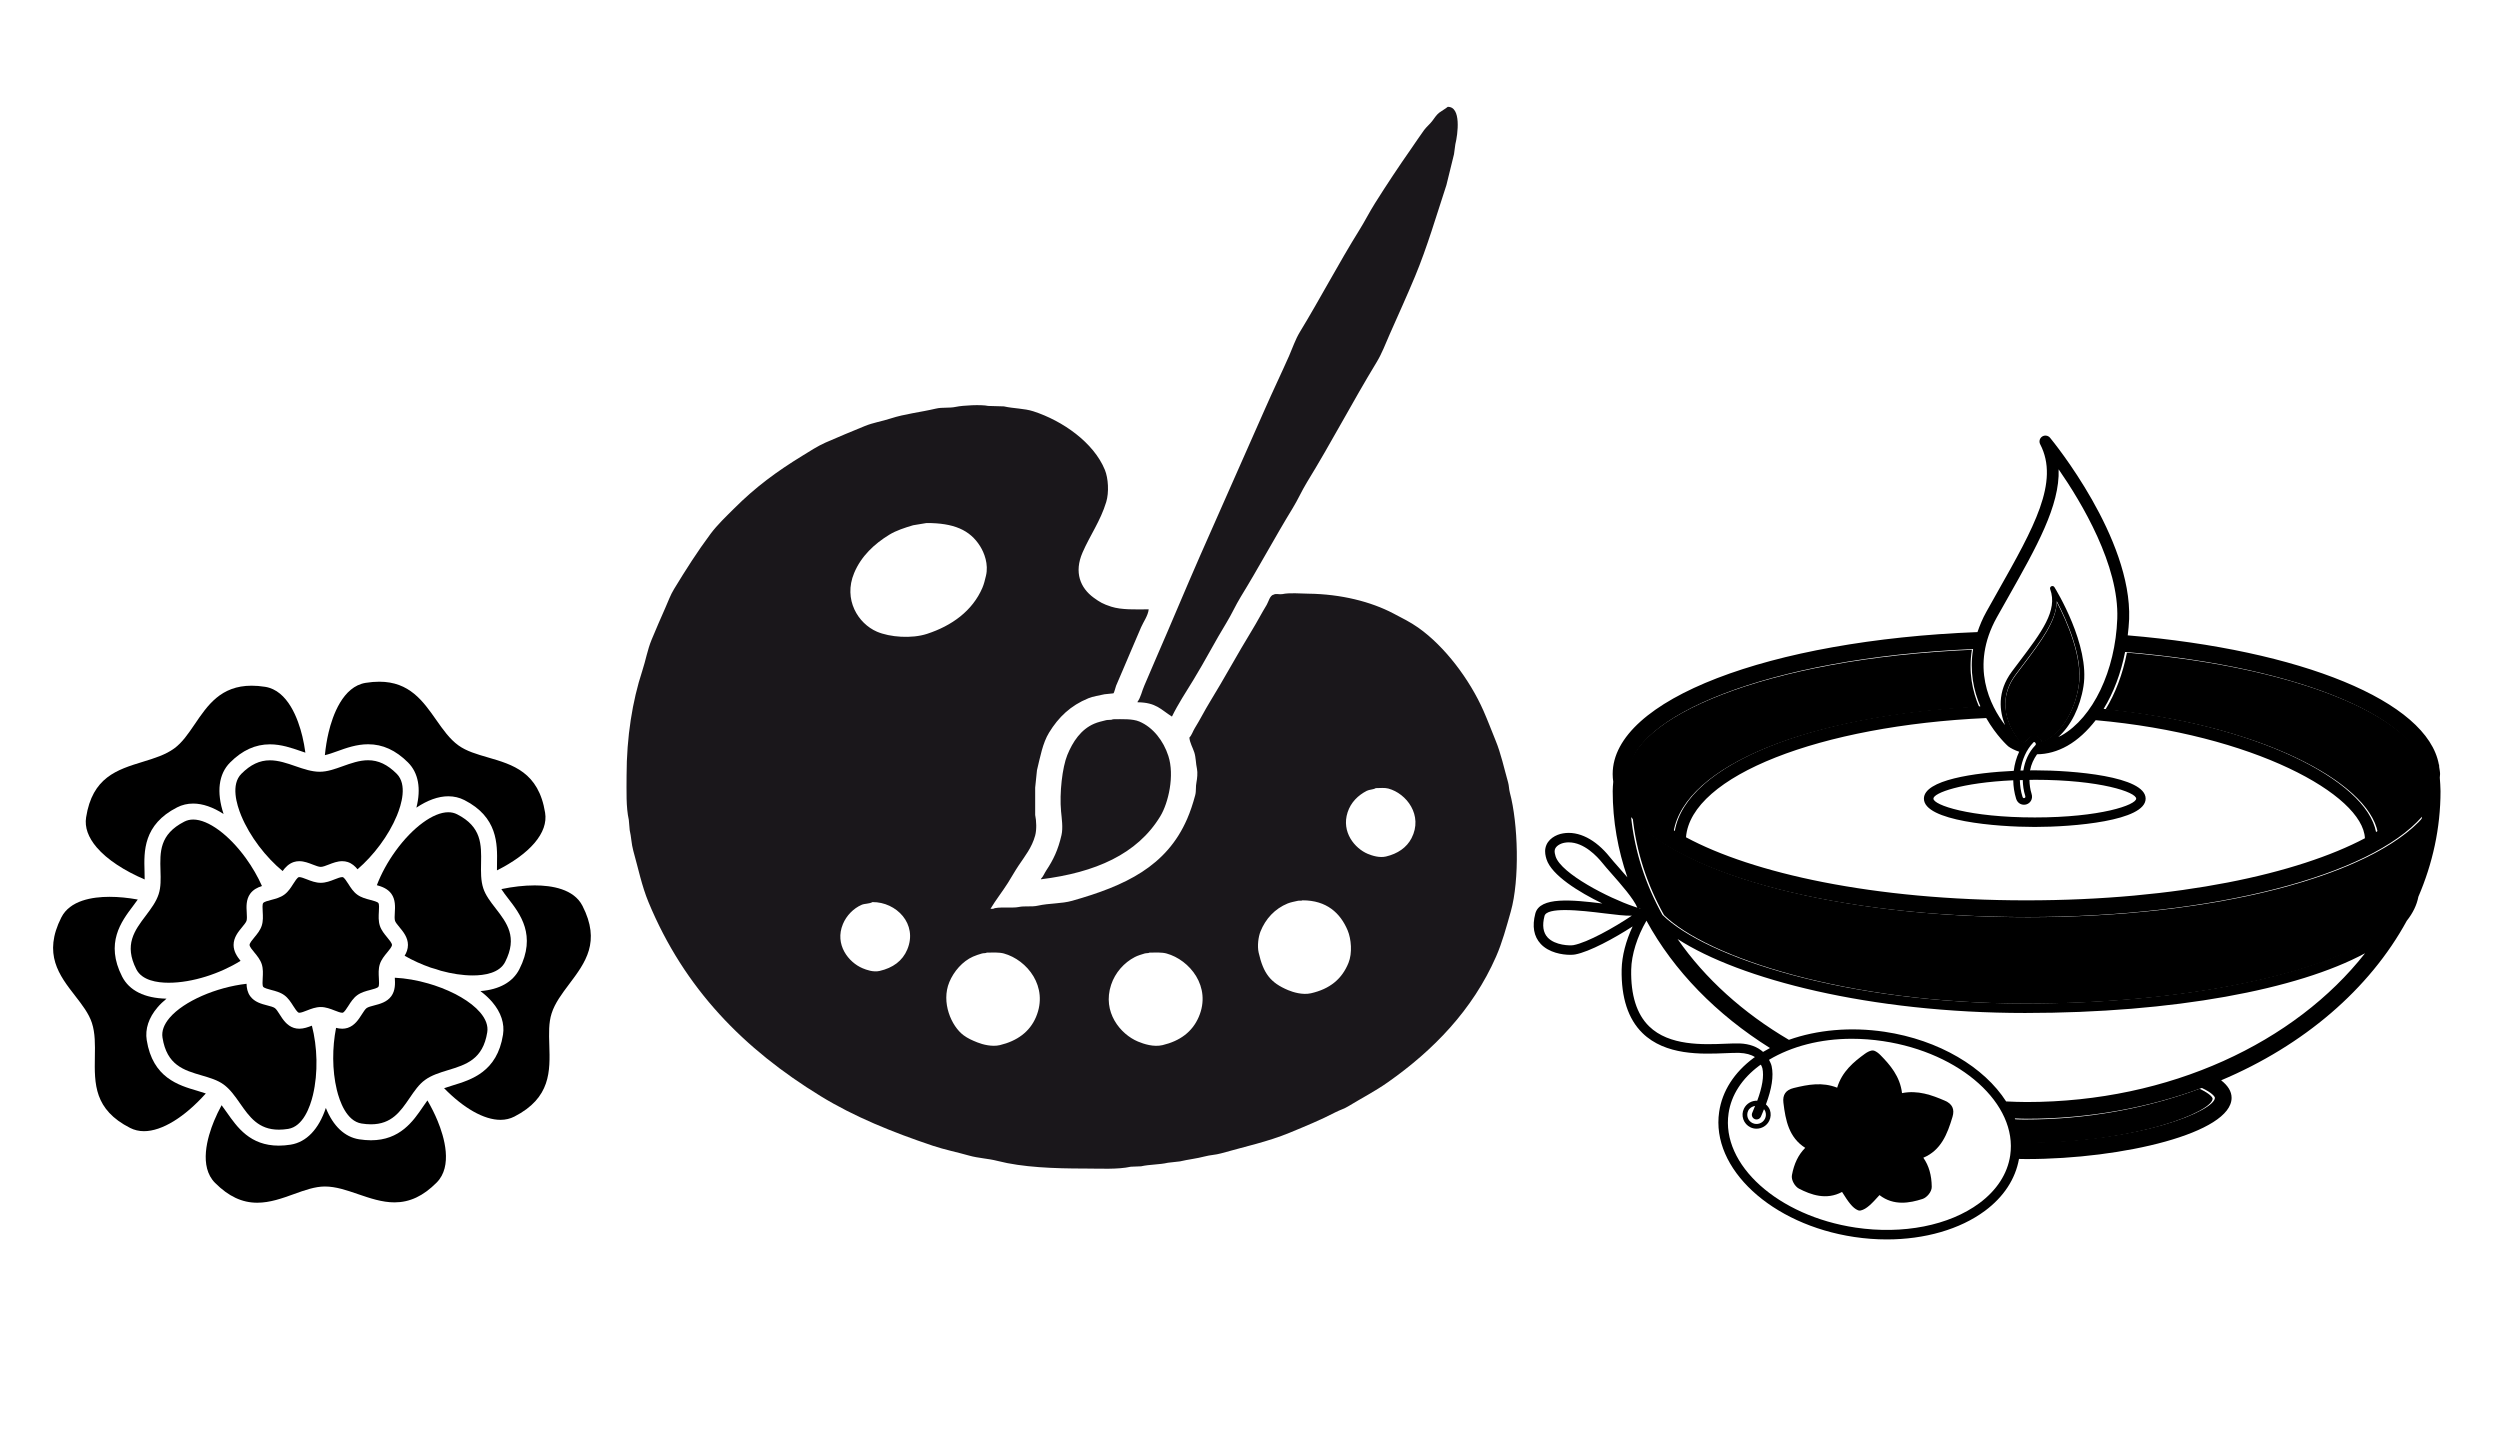 <?xml version="1.0" encoding="utf-8"?>
<!-- Generator: Adobe Illustrator 12.0.0, SVG Export Plug-In . SVG Version: 6.00 Build 51448)  -->
<!DOCTYPE svg PUBLIC "-//W3C//DTD SVG 1.0//EN" "http://www.w3.org/TR/2001/REC-SVG-20010904/DTD/svg10.dtd">
<svg  version="1.0" id="Layer_1" xmlns="http://www.w3.org/2000/svg" xmlns:xlink="http://www.w3.org/1999/xlink" width="143.125" height="82.486"
	 viewBox="0 0 143.125 82.486" overflow="visible" enable-background="new 0 0 143.125 82.486" xml:space="preserve">
<g>
	<g>
		<path fill="#1A171B" d="M65.122,40.18c0,0.008,0,0.017,0,0.025c1.08,0.01,1.333,0.421,1.972,0.819
			c0.353-0.724,0.813-1.421,1.228-2.1c0.662-1.08,1.239-2.206,1.894-3.275c0.3-0.489,0.519-0.994,0.819-1.484
			c1.021-1.659,1.951-3.406,2.968-5.067c0.301-0.489,0.52-0.995,0.818-1.484c1.385-2.253,2.615-4.616,3.994-6.884
			c0.301-0.496,0.504-1.046,0.742-1.587c0.477-1.082,0.992-2.208,1.457-3.327c0.695-1.676,1.209-3.44,1.793-5.221
			c0.145-0.588,0.289-1.177,0.434-1.766c0.027-0.188,0.053-0.375,0.076-0.563c0.146-0.593,0.352-2.165-0.434-2.149
			c-0.152,0.126-0.33,0.215-0.486,0.333c-0.158,0.119-0.289,0.328-0.408,0.486c-0.135,0.177-0.33,0.332-0.461,0.512
			c-0.262,0.355-0.488,0.711-0.744,1.075c-0.707,1.009-1.408,2.066-2.072,3.122c-0.32,0.508-0.576,1.025-0.896,1.536
			c-1.18,1.895-2.232,3.91-3.404,5.835c-0.254,0.42-0.41,0.899-0.611,1.356c-0.445,1.006-0.93,2.013-1.383,3.045
			c-1.222,2.781-2.485,5.602-3.711,8.395c-0.854,1.946-1.663,3.903-2.507,5.834c-0.238,0.545-0.462,1.086-0.691,1.613
			C65.374,39.562,65.311,39.926,65.122,40.18z M86.439,45.376c-0.057-0.216-0.043-0.379-0.102-0.589
			c-0.229-0.804-0.406-1.649-0.719-2.405c-0.229-0.563-0.445-1.135-0.689-1.69c-0.791-1.794-2.217-3.69-3.736-4.76
			c-0.451-0.317-0.924-0.552-1.434-0.818c-1.277-0.667-2.975-1.103-4.861-1.126c-0.469-0.006-1.064-0.064-1.484,0.025
			c-0.152,0.032-0.377-0.044-0.486,0.026c-0.229,0.035-0.305,0.416-0.41,0.589c-0.289,0.472-0.547,0.974-0.844,1.458
			c-0.821,1.342-1.583,2.754-2.406,4.095c-0.307,0.502-0.565,1.021-0.869,1.51c-0.11,0.178-0.167,0.391-0.308,0.537
			c0.028,0.301,0.194,0.573,0.282,0.845c0.096,0.298,0.083,0.63,0.154,0.946c0.046,0.208,0.01,0.575-0.026,0.742
			c-0.061,0.283-0.007,0.508-0.077,0.769c-0.128,0.479-0.282,0.945-0.461,1.355c-1.181,2.719-3.536,3.823-6.578,4.684
			c-0.624,0.177-1.297,0.131-1.97,0.281c-0.355,0.081-0.764,0.002-1.099,0.077c-0.342,0.076-1.228-0.034-1.459,0.103
			c-0.051,0-0.103,0-0.153,0c0.305-0.509,0.684-0.987,0.998-1.484c0.213-0.338,0.393-0.666,0.615-0.998
			c0.352-0.527,0.757-1.021,0.946-1.715c0.091-0.337,0.072-0.839,0-1.177c0-0.333,0-0.666,0-0.999c0-0.188,0-0.374,0-0.563
			c0.034-0.333,0.068-0.666,0.103-0.998c0.188-0.774,0.324-1.549,0.69-2.15c0.544-0.89,1.232-1.553,2.253-1.97
			c0.281-0.115,0.615-0.156,0.921-0.229c0.17-0.019,0.341-0.035,0.512-0.053c0.054-0.045,0.116-0.348,0.153-0.434
			c0.125-0.289,0.25-0.59,0.384-0.896c0.352-0.807,0.687-1.632,1.049-2.456c0.134-0.308,0.395-0.659,0.435-1.024
			c-0.758,0.005-1.553,0.039-2.15-0.153c-0.468-0.151-0.659-0.265-0.998-0.512c-0.77-0.561-1.133-1.451-0.641-2.585
			c0.425-0.979,1.025-1.8,1.356-2.892c0.168-0.552,0.12-1.364-0.077-1.843c-0.643-1.566-2.413-2.806-4.094-3.352
			c-0.525-0.17-1.121-0.153-1.689-0.282c-0.299-0.009-0.597-0.018-0.896-0.025c-0.4-0.09-1.464-0.031-1.842,0.051
			c-0.402,0.087-0.768,0.012-1.152,0.102c-0.879,0.208-1.79,0.303-2.585,0.563c-0.512,0.168-1.001,0.237-1.484,0.435
			c-0.762,0.313-1.513,0.622-2.251,0.947c-0.445,0.196-0.9,0.494-1.306,0.743c-1.506,0.923-2.704,1.81-3.915,3.019
			c-0.461,0.461-0.964,0.933-1.357,1.459c-0.754,1.011-1.424,2.064-2.098,3.173c-0.202,0.331-0.327,0.688-0.487,1.049
			c-0.26,0.59-0.539,1.226-0.793,1.843c-0.24,0.583-0.334,1.173-0.537,1.791c-0.559,1.7-0.896,3.777-0.896,5.989
			c0,0.883-0.038,1.789,0.128,2.534c0.017,0.195,0.034,0.392,0.051,0.588c0.091,0.377,0.097,0.79,0.205,1.177
			c0.285,1.017,0.489,2.023,0.87,2.942c2.065,4.985,5.488,8.43,9.854,11.107c1.919,1.178,4.113,2.067,6.423,2.841
			c0.677,0.227,1.387,0.367,2.073,0.563c0.545,0.155,1.07,0.162,1.638,0.308c1.43,0.367,3.225,0.435,4.991,0.435
			c0.873,0,1.881,0.063,2.635-0.104c0.196-0.008,0.393-0.016,0.589-0.024c0.489-0.111,1.062-0.092,1.535-0.204
			c0.231-0.025,0.461-0.052,0.691-0.078c0.452-0.108,0.969-0.163,1.408-0.281c0.331-0.089,0.621-0.086,0.947-0.179
			c1.337-0.379,2.69-0.67,3.915-1.177c0.896-0.37,1.809-0.746,2.637-1.178c0.238-0.123,0.488-0.192,0.717-0.333
			c0.762-0.464,1.557-0.874,2.277-1.382c2.594-1.823,4.846-4.126,6.193-7.191c0.354-0.805,0.588-1.682,0.844-2.583
			C87.008,50.358,86.914,47.155,86.439,45.376z M51.942,54.358c-0.273,0.655-0.823,1.053-1.585,1.229
			c-0.366,0.083-0.757-0.064-0.973-0.154c-0.801-0.335-1.618-1.356-1.126-2.533c0.2-0.48,0.599-0.895,1.075-1.101
			c0.171-0.074,0.447-0.052,0.614-0.154C51.315,51.633,52.554,52.895,51.942,54.358z M53.068,36.29
			c-0.874,0.284-2.119,0.194-2.865-0.127c-1.078-0.466-1.935-1.839-1.305-3.354c0.405-0.973,1.164-1.677,2.021-2.2
			c0.394-0.24,0.881-0.396,1.357-0.538c0.255-0.042,0.511-0.085,0.767-0.127c1.547-0.004,2.483,0.387,3.071,1.33
			c0.232,0.373,0.492,1.024,0.332,1.689c-0.054,0.229-0.114,0.48-0.205,0.691C55.674,34.971,54.493,35.827,53.068,36.29z
			 M59.313,58.221c-0.359,0.854-1.085,1.377-2.073,1.613c-0.443,0.104-0.971-0.031-1.279-0.154
			c-0.313-0.125-0.548-0.228-0.794-0.409c-0.703-0.521-1.298-1.89-0.818-3.046c0.256-0.615,0.754-1.191,1.356-1.459
			c0.163-0.071,0.345-0.132,0.513-0.179c0.103-0.029,0.205-0.004,0.282-0.051c0.34-0.002,0.695-0.024,0.972,0.051
			C58.802,54.957,60.043,56.487,59.313,58.221z M68.628,58.221c-0.369,0.856-1.076,1.376-2.073,1.613
			c-0.511,0.12-1.067-0.063-1.407-0.205c-1.004-0.421-2.055-1.683-1.536-3.251c0.23-0.696,0.743-1.269,1.356-1.586
			c0.168-0.087,0.384-0.151,0.563-0.205c0.103-0.03,0.205-0.004,0.282-0.051c0.339-0.002,0.696-0.024,0.971,0.051
			C68.107,54.952,69.374,56.491,68.628,58.221z M77.201,55.125c-0.377,0.934-1.076,1.496-2.15,1.74
			c-0.475,0.108-1.02-0.06-1.305-0.179c-1.021-0.428-1.418-0.964-1.688-2.149c-0.087-0.381-0.015-0.91,0.102-1.203
			c0.293-0.737,0.83-1.313,1.561-1.612c0.182-0.073,0.398-0.108,0.588-0.153c0.094-0.021,0.195,0.013,0.258-0.025
			c1.387-0.003,2.168,0.731,2.584,1.715C77.361,53.757,77.428,54.568,77.201,55.125z M80.811,47.985
			c-0.279,0.54-0.795,0.891-1.459,1.049c-0.375,0.09-0.793-0.045-1.051-0.152c-0.736-0.311-1.521-1.242-1.15-2.38
			c0.186-0.569,0.598-0.972,1.1-1.229c0.145-0.074,0.373-0.065,0.512-0.153c0.24-0.003,0.512-0.03,0.717,0.024
			C80.525,45.424,81.484,46.678,80.811,47.985z M59.902,49.828c-0.109,0.162-0.174,0.351-0.307,0.486c0,0.009,0,0.018,0,0.026
			c3.108-0.385,5.514-1.435,6.832-3.609c0.467-0.769,0.824-2.333,0.461-3.454c-0.277-0.857-0.866-1.634-1.664-1.971
			c-0.384-0.162-0.975-0.134-1.51-0.129c-0.096,0.06-0.258,0.021-0.384,0.052c-0.229,0.058-0.479,0.112-0.691,0.205
			c-0.753,0.325-1.222,1.022-1.535,1.791c-0.287,0.702-0.456,2.181-0.358,3.225c0.037,0.398,0.12,0.938,0.025,1.357
			C60.578,48.654,60.303,49.225,59.902,49.828z"/>
	</g>
</g>
<path d="M139.678,44.521c0.004-0.069,0.016-0.138,0.016-0.208c0-0.133-0.031-0.264-0.049-0.395
	c-0.004-0.049-0.004-0.099-0.008-0.147c-0.004,0.004-0.008,0.007-0.01,0.011c-0.648-3.649-7.91-6.575-17.814-7.408
	c0.035-0.307,0.068-0.613,0.08-0.929c0.168-4.638-4.338-10.153-4.529-10.385c-0.111-0.133-0.307-0.162-0.451-0.067
	c-0.145,0.097-0.193,0.287-0.113,0.44c1.121,2.153-0.365,4.776-2.416,8.408l-0.66,1.175c-0.225,0.4-0.383,0.79-0.514,1.171
	c-11.912,0.465-20.885,3.864-20.885,8.126c0,0.147,0.012,0.296,0.033,0.441c-0.014,0.18-0.031,0.359-0.031,0.541
	c0,1.709,0.299,3.36,0.84,4.933c-0.168-0.197-0.336-0.39-0.496-0.57c-0.203-0.229-0.385-0.435-0.512-0.594
	c-0.809-1.01-1.785-1.507-2.676-1.353c-0.398,0.065-0.9,0.326-1.006,0.837c-0.051,0.237,0.006,0.466,0.059,0.64
	c0.287,0.917,1.857,1.887,3.197,2.537c-1.709-0.208-3.578-0.404-3.836,0.573c-0.191,0.73-0.088,1.316,0.309,1.742
	c0.467,0.5,1.23,0.624,1.686,0.624c0.121,0,0.221-0.008,0.287-0.021c0.828-0.156,2.248-0.932,3.289-1.605
	c-0.387,0.826-0.613,1.691-0.629,2.462c-0.029,1.614,0.371,2.839,1.189,3.641c1.32,1.294,3.389,1.212,4.76,1.154
	c0.303-0.013,0.572-0.022,0.785-0.017c0.377,0.015,0.676,0.096,0.896,0.24c-0.021,0.017-0.045,0.028-0.066,0.044
	c-1.121,0.831-1.807,1.9-1.982,3.095c-0.477,3.239,2.992,6.451,7.732,7.16c0.629,0.095,1.254,0.141,1.865,0.141
	c2.17,0,4.188-0.575,5.619-1.637c1.08-0.802,1.746-1.829,1.949-2.971c0.141,0.003,0.279,0.007,0.42,0.007
	c5.549,0,11.752-1.499,11.752-3.506c0-0.372-0.213-0.701-0.598-1.003c4.725-1.994,8.494-5.219,10.627-9.132
	c0.35-0.442,0.574-0.902,0.664-1.377c0.816-1.896,1.268-3.928,1.268-6.044C139.721,45.035,139.693,44.779,139.678,44.521z
	 M114.316,35.347l0.66-1.171c1.607-2.845,2.955-5.227,2.881-7.308c1.328,1.918,3.469,5.506,3.357,8.553
	c-0.109,2.977-1.391,5.661-3.189,6.683c-0.064,0.035-0.127,0.061-0.189,0.091c0.713-0.636,1.25-1.688,1.443-2.907
	c0.379-2.353-1.58-5.538-1.664-5.674c-0.037-0.06-0.111-0.08-0.176-0.05c-0.061,0.03-0.092,0.103-0.066,0.169
	c0.445,1.218-0.486,2.453-1.777,4.161c-0.135,0.179-0.273,0.361-0.412,0.548c-0.875,1.172-0.703,2.309-0.395,3.072
	C113.953,40.424,112.756,38.151,114.316,35.347z M115.873,46.071c0.049,0,0.096-0.008,0.141-0.021
	c0.213-0.066,0.387-0.299,0.295-0.599c-0.084-0.265-0.117-0.534-0.123-0.801c0.105-0.001,0.197-0.007,0.307-0.007
	c3.754,0,5.803,0.711,5.803,1.078c0,0.365-2.049,1.078-5.803,1.078c-3.756,0-5.805-0.713-5.805-1.078c0-0.324,1.605-0.915,4.57-1.05
	c0.006,0.354,0.059,0.713,0.166,1.058C115.5,45.967,115.689,46.071,115.873,46.071z M115.637,44.663
	c0.055-0.001,0.111-0.002,0.166-0.004c0.008,0.299,0.047,0.604,0.143,0.906c0.025,0.081-0.012,0.11-0.047,0.122
	c-0.031,0.01-0.084,0.015-0.111-0.071C115.689,45.303,115.645,44.982,115.637,44.663z M115.838,44.11
	c-0.055,0.002-0.109,0.003-0.168,0.005c0.088-0.619,0.338-1.195,0.742-1.612c0.02-0.021,0.033-0.025,0.043-0.025
	c0.004,0,0.006,0.001,0.01,0.001c0.029,0.008,0.068,0.044,0.082,0.093c0.016,0.05-0.01,0.082-0.029,0.102
	C116.146,43.058,115.924,43.564,115.838,44.11z M116.139,42.237c-0.082,0.084-0.154,0.178-0.225,0.274
	c-0.131-0.048-0.285-0.126-0.385-0.245c-0.121-0.146-1.471-1.861-0.129-3.66c0.139-0.187,0.277-0.37,0.412-0.547
	c1.045-1.384,1.912-2.531,1.941-3.639c0.557,1.063,1.518,3.194,1.258,4.824c-0.242,1.513-1.066,2.794-2.051,3.189
	c-0.018,0.008-0.039,0.009-0.057,0.015c-0.055-0.166-0.186-0.3-0.348-0.34C116.408,42.071,116.254,42.119,116.139,42.237z
	 M114.973,42.729c0.119,0.094,0.385,0.233,0.625,0.307c-0.16,0.338-0.264,0.71-0.311,1.095c-2.234,0.105-5.143,0.518-5.143,1.591
	c0,1.282,4.15,1.621,6.348,1.621c2.193,0,6.346-0.34,6.346-1.621c0-1.282-4.152-1.621-6.346-1.621c-0.086,0-0.18,0.003-0.271,0.003
	c0.063-0.344,0.209-0.651,0.4-0.922c0.58-0.003,1.17-0.165,1.738-0.486c0.605-0.344,1.145-0.854,1.619-1.465
	c9.047,0.801,15.297,4.272,15.414,6.758c-3.818,2.02-10.678,3.556-19.385,3.556c-8.783,0-15.686-1.564-19.484-3.611
	c0.281-3.518,7.686-6.398,17.188-6.826C114.289,42.119,114.955,42.716,114.973,42.729z M112.961,37.159
	c-0.211,1.271,0.031,2.388,0.416,3.279c-9.703,0.465-16.846,3.344-17.494,7.135c-1.68-1.028-2.598-2.156-2.598-3.26
	C93.285,41.093,101.074,37.668,112.961,37.159z M90.078,54.11c-0.189,0.034-1.047,0.019-1.475-0.439
	c-0.26-0.28-0.32-0.695-0.18-1.232c0.066-0.257,0.557-0.338,1.178-0.338c0.721,0,1.619,0.11,2.232,0.186
	c0.66,0.08,1.225,0.151,1.592,0.135C92.414,53.1,90.885,53.96,90.078,54.11z M89.057,49.026c-0.035-0.11-0.07-0.252-0.047-0.368
	c0.047-0.224,0.326-0.372,0.564-0.412c0.078-0.014,0.156-0.021,0.234-0.021c0.883,0,1.629,0.808,1.928,1.178
	c0.131,0.165,0.316,0.377,0.527,0.615c0.535,0.606,1.258,1.426,1.475,1.946l-0.223-0.074C92.125,51.421,89.369,50.021,89.057,49.026
	z M99.596,59.737c-0.223-0.007-0.506,0.004-0.83,0.017c-1.273,0.051-3.203,0.13-4.357-0.999c-0.707-0.693-1.053-1.783-1.023-3.244
	c0.016-0.857,0.344-1.895,0.873-2.802c1.564,2.874,4.014,5.372,7.072,7.29c-0.135,0.071-0.266,0.146-0.395,0.223
	C100.615,59.936,100.172,59.759,99.596,59.737z M93.854,52.006l0.037-0.013c0.004,0.011,0.01,0.021,0.016,0.03L93.854,52.006z
	 M100.451,64.065c0.037,0.018,0.076,0.024,0.113,0.024c0.104,0,0.201-0.059,0.246-0.157c0.07-0.152,0.119-0.288,0.178-0.431
	c0.033,0.043,0.064,0.087,0.08,0.139c0.047,0.134,0.039,0.277-0.023,0.406c-0.129,0.263-0.449,0.378-0.715,0.249
	c-0.127-0.061-0.223-0.167-0.27-0.3c-0.047-0.135-0.037-0.278,0.023-0.405c0.08-0.16,0.23-0.247,0.395-0.276
	c-0.053,0.13-0.098,0.252-0.16,0.391C100.256,63.841,100.314,64.002,100.451,64.065z M115.084,66.149
	c-0.154,1.047-0.766,1.992-1.768,2.735c-1.727,1.279-4.373,1.799-7.082,1.396c-4.445-0.664-7.709-3.6-7.273-6.543
	c0.152-1.047,0.766-1.994,1.768-2.736c0.025-0.019,0.059-0.031,0.082-0.049c0.031,0.066,0.068,0.129,0.086,0.204
	c0.1,0.448-0.008,1.087-0.295,1.86c-0.313-0.013-0.615,0.157-0.76,0.451c-0.096,0.194-0.107,0.413-0.037,0.615
	s0.215,0.363,0.408,0.457c0.111,0.054,0.23,0.078,0.346,0.078c0.301,0,0.59-0.167,0.73-0.453c0.096-0.194,0.107-0.413,0.039-0.615
	c-0.047-0.128-0.129-0.231-0.229-0.32c0.334-0.891,0.451-1.629,0.328-2.189c-0.029-0.138-0.094-0.25-0.15-0.367
	c1.291-0.771,2.943-1.203,4.738-1.203c0.588,0,1.189,0.045,1.793,0.135C112.254,60.271,115.518,63.206,115.084,66.149z
	 M116.008,65.399c-0.121,0-0.242-0.004-0.359-0.007c-0.027-0.463-0.129-0.919-0.301-1.364c0.225,0.009,0.451,0.021,0.678,0.021
	c3.586,0,6.982-0.634,10.029-1.763c0.6,0.279,0.748,0.504,0.748,0.564C126.803,63.587,122.5,65.399,116.008,65.399z M116.025,63.091
	c-0.395,0-0.785-0.017-1.174-0.034c-1.246-1.947-3.822-3.52-6.963-3.989c-1.947-0.289-3.863-0.109-5.473,0.462
	c-2.619-1.538-4.801-3.507-6.373-5.772c3.547,2.299,11.01,4.235,19.898,4.235c8.492,0,15.604-1.339,19.459-3.419
	C131.398,59.675,124.217,63.091,116.025,63.091z M136.213,53.428c-3.357,2.36-11.18,4.021-20.273,4.021
	c-10.336,0-18.299-2.66-20.762-5.067c-0.971-1.74-1.588-3.625-1.797-5.601c2.961,3.35,11.846,5.721,22.627,5.721
	c10.811,0,19.711-2.383,22.65-5.745C138.408,49.145,137.555,51.399,136.213,53.428z M136.029,47.634
	c-0.566-2.98-6.934-6.216-15.596-7.052c0.568-0.923,0.988-2.036,1.229-3.257c10.402,0.859,17.072,4.009,17.072,6.988
	C138.734,45.44,137.771,46.59,136.029,47.634z"/>
<path d="M111.342,63.014c-0.748-0.323-1.549-0.613-2.451-0.433c-0.113-0.957-0.688-1.62-1.232-2.173
	c-0.119-0.121-0.232-0.202-0.348-0.25c-0.051-0.021-0.107-0.025-0.164-0.014c-0.123,0.027-0.25,0.09-0.385,0.188
	c-0.629,0.456-1.309,1.013-1.584,1.938c-0.852-0.334-1.662-0.183-2.488,0.019c-0.453,0.11-0.645,0.385-0.59,0.84
	c0.123,1.026,0.318,1.994,1.248,2.585c-0.393,0.396-0.637,0.901-0.76,1.56c-0.055,0.286,0.176,0.659,0.404,0.777
	c0.682,0.35,1.561,0.674,2.465,0.188c0.357,0.57,0.602,0.92,0.908,1.046c0.033,0.014,0.066,0.021,0.104,0.021
	c0.02,0,0.041-0.002,0.059-0.007c0.326-0.075,0.625-0.38,1.072-0.88c0.813,0.63,1.734,0.456,2.461,0.222
	c0.244-0.076,0.535-0.404,0.531-0.696c-0.008-0.67-0.164-1.21-0.482-1.665c1.016-0.428,1.373-1.35,1.67-2.34
	C111.912,63.502,111.77,63.197,111.342,63.014z"/>
<path d="M105.633,62.703c0.145-0.84,0.66-1.36,1.447-1.929c0.035-0.026,0.07-0.048,0.102-0.064c0.027,0.021,0.059,0.049,0.09,0.081
	c0.678,0.689,1.1,1.288,1.098,2.14c0,0.058,0.023,0.107,0.055,0.153l-0.918,0.819c-0.209,0.187-0.494,0.441-0.518,0.786
	c-0.008,0.09,0.008,0.17,0.045,0.24c0.041,0.076,0.107,0.132,0.162,0.175c0.016,0.011,0.033,0.021,0.049,0.032
	c0.002,0.005,0,0.011,0.002,0.015c0.438,0.641,0.527,1.292,0.26,1.815c-0.238-0.205-0.422-0.419-0.525-0.619
	c-0.008-0.012-0.021-0.014-0.031-0.023c-0.008-0.011-0.008-0.026-0.02-0.035c-0.008-0.007-0.02-0.003-0.029-0.007
	c-0.023-0.013-0.041-0.017-0.064-0.019c-0.021-0.002-0.039,0-0.063,0.006c-0.01,0.003-0.021-0.002-0.031,0.003
	c-0.012,0.007-0.016,0.021-0.025,0.03s-0.025,0.009-0.033,0.019c-0.135,0.179-0.354,0.359-0.621,0.521
	c-0.176-0.56,0.023-1.186,0.564-1.745c0.014-0.012,0.012-0.03,0.02-0.046c0.059-0.03,0.121-0.061,0.168-0.116
	c0.051-0.062,0.084-0.141,0.092-0.233c0.035-0.354-0.229-0.657-0.42-0.878l-0.893-1.024
	C105.611,62.771,105.627,62.74,105.633,62.703z"/>
<path d="M102.639,63.063c-0.021-0.178-0.004-0.201,0.18-0.247c0.834-0.204,1.592-0.334,2.373,0.063l1.023,1.18
	c0.188,0.215,0.355,0.423,0.326,0.65c-0.016,0.018-0.07,0.046-0.092,0.056c-0.748,0.369-1.617,0.589-2.52,0.646
	C102.943,64.971,102.768,64.124,102.639,63.063z"/>
<path d="M109.898,68.125c-0.982,0.313-1.615,0.227-2.131-0.281c-0.053-0.054-0.121-0.081-0.199-0.079
	c-0.074,0.003-0.145,0.036-0.193,0.092c-0.359,0.404-0.676,0.761-0.881,0.877c-0.182-0.146-0.424-0.535-0.721-1.011
	c-0.039-0.063-0.102-0.106-0.176-0.122c-0.018-0.004-0.037-0.006-0.055-0.006c-0.055,0-0.109,0.018-0.156,0.049
	c-0.594,0.417-1.236,0.395-2.145-0.075c-0.045-0.028-0.117-0.154-0.123-0.195c0.129-0.685,0.395-1.145,0.863-1.494
	c0.045-0.033,0.072-0.078,0.09-0.129c0.674-0.055,1.33-0.19,1.928-0.413c-0.379,0.604-0.463,1.261-0.193,1.836
	c0.021,0.045,0.059,0.076,0.104,0.094c0.02,0.006,0.039,0.009,0.057,0.009c0.029,0,0.059-0.008,0.082-0.021
	c0.311-0.162,0.557-0.357,0.75-0.556c0.156,0.228,0.367,0.459,0.643,0.673c0.031,0.022,0.068,0.036,0.107,0.036
	c0.01,0,0.02,0,0.027-0.002c0.049-0.007,0.09-0.034,0.119-0.073c0.354-0.51,0.395-1.153,0.143-1.798
	c0.477,0.277,0.996,0.491,1.547,0.637c0.006,0.061,0.023,0.12,0.066,0.165c0.404,0.419,0.588,0.918,0.598,1.604
	C110.039,67.991,109.947,68.103,109.898,68.125z"/>
<path d="M111.26,63.784c-0.305,1.013-0.621,1.807-1.637,2.088c-0.822-0.195-1.586-0.557-2.211-1.047
	c-0.016-0.01-0.061-0.046-0.068-0.063c-0.002-0.003-0.008-0.016-0.006-0.045c0.014-0.188,0.199-0.368,0.402-0.549l1.127-1.006
	c0.799-0.216,1.5,0.023,2.258,0.351C111.307,63.591,111.311,63.617,111.26,63.784z"/>
<path d="M116.135,42.283c-0.082,0.084-0.154,0.178-0.225,0.273c-0.133-0.048-0.287-0.125-0.387-0.244
	c-0.119-0.146-1.471-1.862-0.129-3.661c0.141-0.187,0.277-0.37,0.412-0.546c1.045-1.384,1.912-2.532,1.943-3.639
	c0.557,1.063,1.518,3.194,1.256,4.824c-0.242,1.513-1.064,2.794-2.049,3.189c-0.02,0.007-0.039,0.008-0.059,0.015
	c-0.053-0.167-0.186-0.301-0.346-0.34C116.404,42.117,116.25,42.165,116.135,42.283z"/>
<path d="M112.893,37.199c-0.211,1.271,0.029,2.388,0.416,3.28c-9.705,0.465-16.848,3.343-17.496,7.134
	c-1.678-1.026-2.598-2.155-2.598-3.259C93.215,41.133,101.006,37.708,112.893,37.199z"/>
<path d="M115.877,65.445c-0.123,0-0.24-0.004-0.361-0.008c-0.025-0.462-0.127-0.918-0.299-1.363c0.225,0.009,0.449,0.02,0.678,0.02
	c3.586,0,6.982-0.633,10.029-1.762c0.6,0.278,0.748,0.503,0.748,0.564C126.672,63.633,122.369,65.445,115.877,65.445z"/>
<path d="M136.303,53.436c-3.359,2.361-11.182,4.021-20.275,4.021c-10.336,0-18.299-2.661-20.762-5.068
	c-0.969-1.739-1.588-3.625-1.797-5.6c2.961,3.349,11.846,5.72,22.627,5.72c10.811,0,19.711-2.383,22.65-5.744
	C138.496,49.154,137.643,51.407,136.303,53.436z"/>
<path d="M136.133,47.674c-0.564-2.98-6.934-6.216-15.596-7.051c0.57-0.924,0.99-2.036,1.23-3.258
	c10.402,0.859,17.072,4.009,17.072,6.989C138.84,45.48,137.877,46.631,136.133,47.674z"/>
<g>
	<path d="M8.347,52.42c-0.647,0.856-1.258,1.667-0.541,3.073c0.324,0.636,1.184,0.769,1.849,0.769c1.365,0,2.947-0.526,4.117-1.253
		c-0.196-0.242-0.399-0.537-0.399-0.91c0-0.43,0.27-0.756,0.486-1.018c0.104-0.127,0.223-0.27,0.254-0.363
		c0.033-0.105,0.022-0.29,0.012-0.47c-0.02-0.333-0.044-0.748,0.2-1.084c0.173-0.237,0.424-0.36,0.672-0.44
		c-0.235-0.531-0.548-1.077-0.927-1.6c-0.973-1.34-2.154-2.205-3.008-2.205c-0.186,0-0.352,0.039-0.508,0.119
		c-1.428,0.728-1.398,1.738-1.366,2.81c0.015,0.481,0.028,0.936-0.105,1.343C8.94,51.633,8.651,52.014,8.347,52.42z"/>
	<path d="M33.345,51.857c-0.494-0.966-1.759-1.168-2.734-1.168c-0.615,0-1.26,0.076-1.908,0.212c0.107,0.17,0.246,0.351,0.391,0.538
		c0.688,0.889,1.629,2.105,0.639,4.05c-0.375,0.735-1.141,1.163-2.229,1.251c0.261,0.198,0.491,0.408,0.677,0.627
		c0.504,0.59,0.717,1.237,0.616,1.872c-0.336,2.125-1.807,2.573-2.88,2.901c-0.171,0.052-0.338,0.104-0.493,0.159
		c1.118,1.143,2.283,1.812,3.228,1.812c0.287,0,0.554-0.063,0.796-0.187c2.096-1.073,2.047-2.61,2-4.098
		c-0.021-0.655-0.041-1.274,0.134-1.814c0.19-0.59,0.583-1.112,0.999-1.666C33.518,55.1,34.403,53.923,33.345,51.857z"/>
	<path d="M20.701,64.322c0.188,0.03,0.369,0.045,0.537,0.045c1.187,0,1.688-0.736,2.22-1.516c0.271-0.397,0.526-0.772,0.875-1.024
		c0.375-0.273,0.833-0.413,1.318-0.562c1.027-0.313,1.997-0.609,2.244-2.169c0.059-0.368-0.079-0.75-0.408-1.136
		c-0.532-0.623-1.511-1.179-2.61-1.545c-0.122-0.034-0.243-0.072-0.364-0.112c-0.629-0.182-1.285-0.298-1.91-0.328
		c0.02,0.328,0.036,0.73-0.202,1.058c-0.247,0.338-0.65,0.443-0.976,0.527c-0.172,0.044-0.349,0.091-0.436,0.153
		c-0.083,0.061-0.181,0.214-0.275,0.362c-0.181,0.284-0.407,0.64-0.809,0.771c-0.099,0.031-0.204,0.048-0.314,0.048
		c-0.12,0-0.237-0.02-0.351-0.049c-0.22,1.116-0.23,2.414,0.042,3.545C19.443,63.053,19.838,64.185,20.701,64.322z"/>
	<path d="M11.298,62.448c-1.079-0.315-2.556-0.746-2.898-2.901c-0.1-0.635,0.113-1.282,0.616-1.872
		c0.147-0.173,0.322-0.341,0.517-0.501c-1.254-0.026-2.132-0.462-2.542-1.266c-0.977-1.916-0.051-3.144,0.625-4.04
		c0.095-0.126,0.188-0.249,0.272-0.37c-0.551-0.1-1.097-0.155-1.62-0.155c-0.984,0-2.262,0.204-2.756,1.178
		c-1.065,2.101-0.122,3.315,0.791,4.491c0.402,0.519,0.781,1.007,0.958,1.548c0.192,0.588,0.182,1.241,0.17,1.934
		c-0.025,1.56-0.049,3.031,2.021,4.081c0.241,0.122,0.506,0.185,0.79,0.185c1.034,0,2.331-0.807,3.541-2.16
		C11.632,62.547,11.468,62.497,11.298,62.448z"/>
	<path d="M21.075,42.609c0.835,0,1.582,0.341,2.284,1.042c0.595,0.595,0.757,1.496,0.48,2.587c0.627-0.422,1.252-0.651,1.823-0.651
		c0.33,0,0.64,0.073,0.923,0.217c1.917,0.978,1.89,2.515,1.869,3.637c-0.002,0.133-0.004,0.262-0.003,0.388
		c0.896-0.449,1.654-0.986,2.146-1.563c0.497-0.583,0.703-1.167,0.611-1.736c-0.372-2.325-1.851-2.755-3.28-3.169
		c-0.63-0.183-1.225-0.355-1.684-0.688c-0.502-0.363-0.877-0.898-1.275-1.465c-0.752-1.071-1.53-2.18-3.253-2.18
		c-0.245,0-0.507,0.021-0.78,0.065c-1.31,0.21-1.893,1.869-2.124,2.84c-0.097,0.408-0.168,0.846-0.213,1.3
		c0.215-0.047,0.458-0.134,0.711-0.225C19.829,42.82,20.418,42.609,21.075,42.609z"/>
	<path d="M8.282,50.349c0.002-0.15-0.002-0.311-0.008-0.475c-0.033-1.123-0.08-2.661,1.864-3.651
		c0.284-0.146,0.595-0.219,0.923-0.219c0.545,0,1.14,0.21,1.739,0.597c-0.414-1.254-0.286-2.291,0.375-2.95
		c0.698-0.698,1.443-1.038,2.278-1.038c0.645,0,1.235,0.204,1.757,0.384c0.092,0.032,0.184,0.063,0.273,0.093
		c-0.044-0.325-0.102-0.64-0.174-0.938c-0.234-0.97-0.823-2.628-2.133-2.832c-0.27-0.043-0.529-0.064-0.771-0.064
		c-1.76,0-2.521,1.12-3.256,2.204c-0.369,0.542-0.716,1.055-1.176,1.389c-0.5,0.365-1.125,0.558-1.787,0.761
		c-1.49,0.457-2.897,0.89-3.256,3.184C4.84,47.359,5.046,47.94,5.542,48.52C6.138,49.217,7.127,49.854,8.282,50.349z"/>
	<path d="M24.47,62.999c-0.085,0.114-0.17,0.24-0.257,0.367c-0.551,0.809-1.306,1.915-2.976,1.915c-0.216,0-0.444-0.02-0.68-0.056
		c-0.827-0.132-1.486-0.76-1.902-1.796c-0.406,1.22-1.11,1.959-2.017,2.103c-0.233,0.037-0.461,0.056-0.676,0.056
		c-1.646,0-2.382-1.053-2.974-1.898c-0.102-0.146-0.201-0.287-0.301-0.417c-0.165,0.304-0.31,0.607-0.433,0.905
		c-0.38,0.923-0.878,2.609,0.062,3.546c0.774,0.771,1.541,1.132,2.412,1.132c0.729,0,1.428-0.252,2.104-0.496
		c0.617-0.223,1.199-0.432,1.767-0.433c0.623,0,1.239,0.211,1.893,0.436c0.677,0.231,1.377,0.473,2.093,0.473l0,0
		c0.875-0.001,1.642-0.36,2.413-1.134c0.935-0.938,0.434-2.619,0.052-3.539C24.892,63.779,24.696,63.388,24.47,62.999z"/>
	<path d="M15.453,43.528c-0.588,0-1.107,0.244-1.632,0.77c-0.618,0.617-0.272,1.766-0.012,2.396
		c0.502,1.212,1.417,2.386,2.371,3.174c0.155-0.215,0.353-0.423,0.641-0.517c0.099-0.032,0.204-0.048,0.313-0.048
		c0.275,0,0.538,0.103,0.768,0.192c0.17,0.065,0.345,0.135,0.461,0.135c0.116,0,0.292-0.069,0.461-0.135
		c0.231-0.09,0.493-0.192,0.768-0.192c0.11,0,0.215,0.016,0.314,0.048c0.243,0.079,0.42,0.239,0.563,0.416
		c0.912-0.786,1.773-1.912,2.253-3.073c0.261-0.63,0.607-1.778-0.011-2.396c-0.528-0.528-1.049-0.774-1.637-0.774
		c-0.498,0-0.986,0.175-1.458,0.344c-0.452,0.162-0.88,0.315-1.309,0.315c-0.465,0-0.917-0.156-1.396-0.321
		C16.437,43.697,15.944,43.528,15.453,43.528z"/>
	<path d="M28.918,55.074c0.728-1.428,0.108-2.228-0.547-3.076c-0.294-0.38-0.572-0.739-0.704-1.146
		c-0.144-0.442-0.135-0.921-0.126-1.429c0.02-1.072,0.037-2.087-1.37-2.804c-0.156-0.08-0.323-0.118-0.508-0.118
		c-0.854,0-2.034,0.865-3.007,2.204c-0.469,0.646-0.836,1.328-1.081,1.972c0.292,0.081,0.617,0.2,0.827,0.487
		c0.244,0.336,0.221,0.751,0.201,1.084c-0.011,0.18-0.021,0.364,0.012,0.47c0.031,0.094,0.149,0.236,0.254,0.363
		c0.216,0.262,0.486,0.588,0.486,1.018c0,0.235-0.081,0.438-0.19,0.618c0.457,0.265,0.967,0.495,1.497,0.681
		c0.197,0.054,0.391,0.114,0.583,0.18c0.615,0.168,1.24,0.266,1.825,0.266C27.734,55.843,28.594,55.71,28.918,55.074z"/>
	<path d="M9.303,59.403c0.25,1.583,1.222,1.867,2.251,2.167c0.461,0.135,0.897,0.263,1.245,0.515c0.376,0.273,0.65,0.665,0.94,1.08
		c0.542,0.776,1.055,1.509,2.224,1.509c0.167,0,0.346-0.015,0.533-0.044c0.862-0.137,1.259-1.27,1.418-1.932
		c0.307-1.282,0.254-2.775-0.058-3.978c-0.22,0.084-0.464,0.174-0.722,0.174c-0.11,0-0.215-0.017-0.313-0.048
		c-0.403-0.131-0.629-0.486-0.81-0.771c-0.094-0.148-0.191-0.302-0.275-0.362c-0.086-0.063-0.264-0.109-0.435-0.153
		c-0.325-0.084-0.729-0.189-0.976-0.527c-0.159-0.219-0.204-0.471-0.21-0.711c-1.735,0.197-3.591,0.995-4.403,1.946
		C9.383,58.654,9.245,59.036,9.303,59.403z"/>
	<path d="M19.157,57.85c0.163,0.064,0.332,0.13,0.436,0.13c0.013,0,0.024-0.001,0.032-0.004c0.089-0.028,0.222-0.238,0.32-0.392
		c0.133-0.21,0.284-0.447,0.508-0.61c0.227-0.165,0.501-0.236,0.744-0.299c0.174-0.046,0.413-0.107,0.467-0.182
		c0.051-0.07,0.037-0.314,0.026-0.492c-0.014-0.251-0.031-0.535,0.056-0.805c0.084-0.26,0.262-0.475,0.418-0.664
		c0.123-0.148,0.277-0.334,0.277-0.435s-0.154-0.286-0.277-0.435c-0.156-0.189-0.334-0.404-0.418-0.664
		c-0.087-0.27-0.07-0.554-0.056-0.805c0.011-0.178,0.025-0.422-0.027-0.493c-0.053-0.073-0.291-0.135-0.466-0.181
		c-0.242-0.063-0.517-0.134-0.744-0.3c-0.224-0.162-0.375-0.4-0.508-0.61c-0.098-0.152-0.23-0.362-0.32-0.392
		c-0.008-0.002-0.019-0.003-0.032-0.003c-0.104,0-0.272,0.066-0.436,0.13c-0.236,0.093-0.505,0.197-0.793,0.197
		c-0.288,0-0.556-0.104-0.793-0.197c-0.163-0.063-0.333-0.13-0.435-0.13c-0.013,0-0.025,0.001-0.032,0.003
		c-0.089,0.029-0.223,0.239-0.32,0.392c-0.133,0.21-0.285,0.448-0.508,0.61c-0.227,0.166-0.501,0.236-0.744,0.3
		c-0.174,0.045-0.413,0.106-0.465,0.181c-0.052,0.071-0.038,0.314-0.027,0.493c0.014,0.251,0.031,0.535-0.056,0.805
		c-0.085,0.26-0.262,0.475-0.418,0.663c-0.124,0.149-0.278,0.335-0.278,0.436s0.154,0.286,0.278,0.435
		c0.156,0.189,0.333,0.404,0.418,0.664c0.087,0.269,0.07,0.554,0.056,0.805c-0.011,0.178-0.025,0.422,0.027,0.492
		c0.053,0.074,0.292,0.136,0.465,0.182c0.243,0.063,0.518,0.134,0.744,0.299c0.224,0.163,0.375,0.4,0.508,0.61
		c0.097,0.153,0.231,0.363,0.32,0.392c0.007,0.003,0.018,0.004,0.032,0.004c0.103,0,0.272-0.065,0.435-0.13
		c0.237-0.093,0.506-0.198,0.793-0.198C18.651,57.652,18.92,57.758,19.157,57.85z"/>
</g>
</svg>
